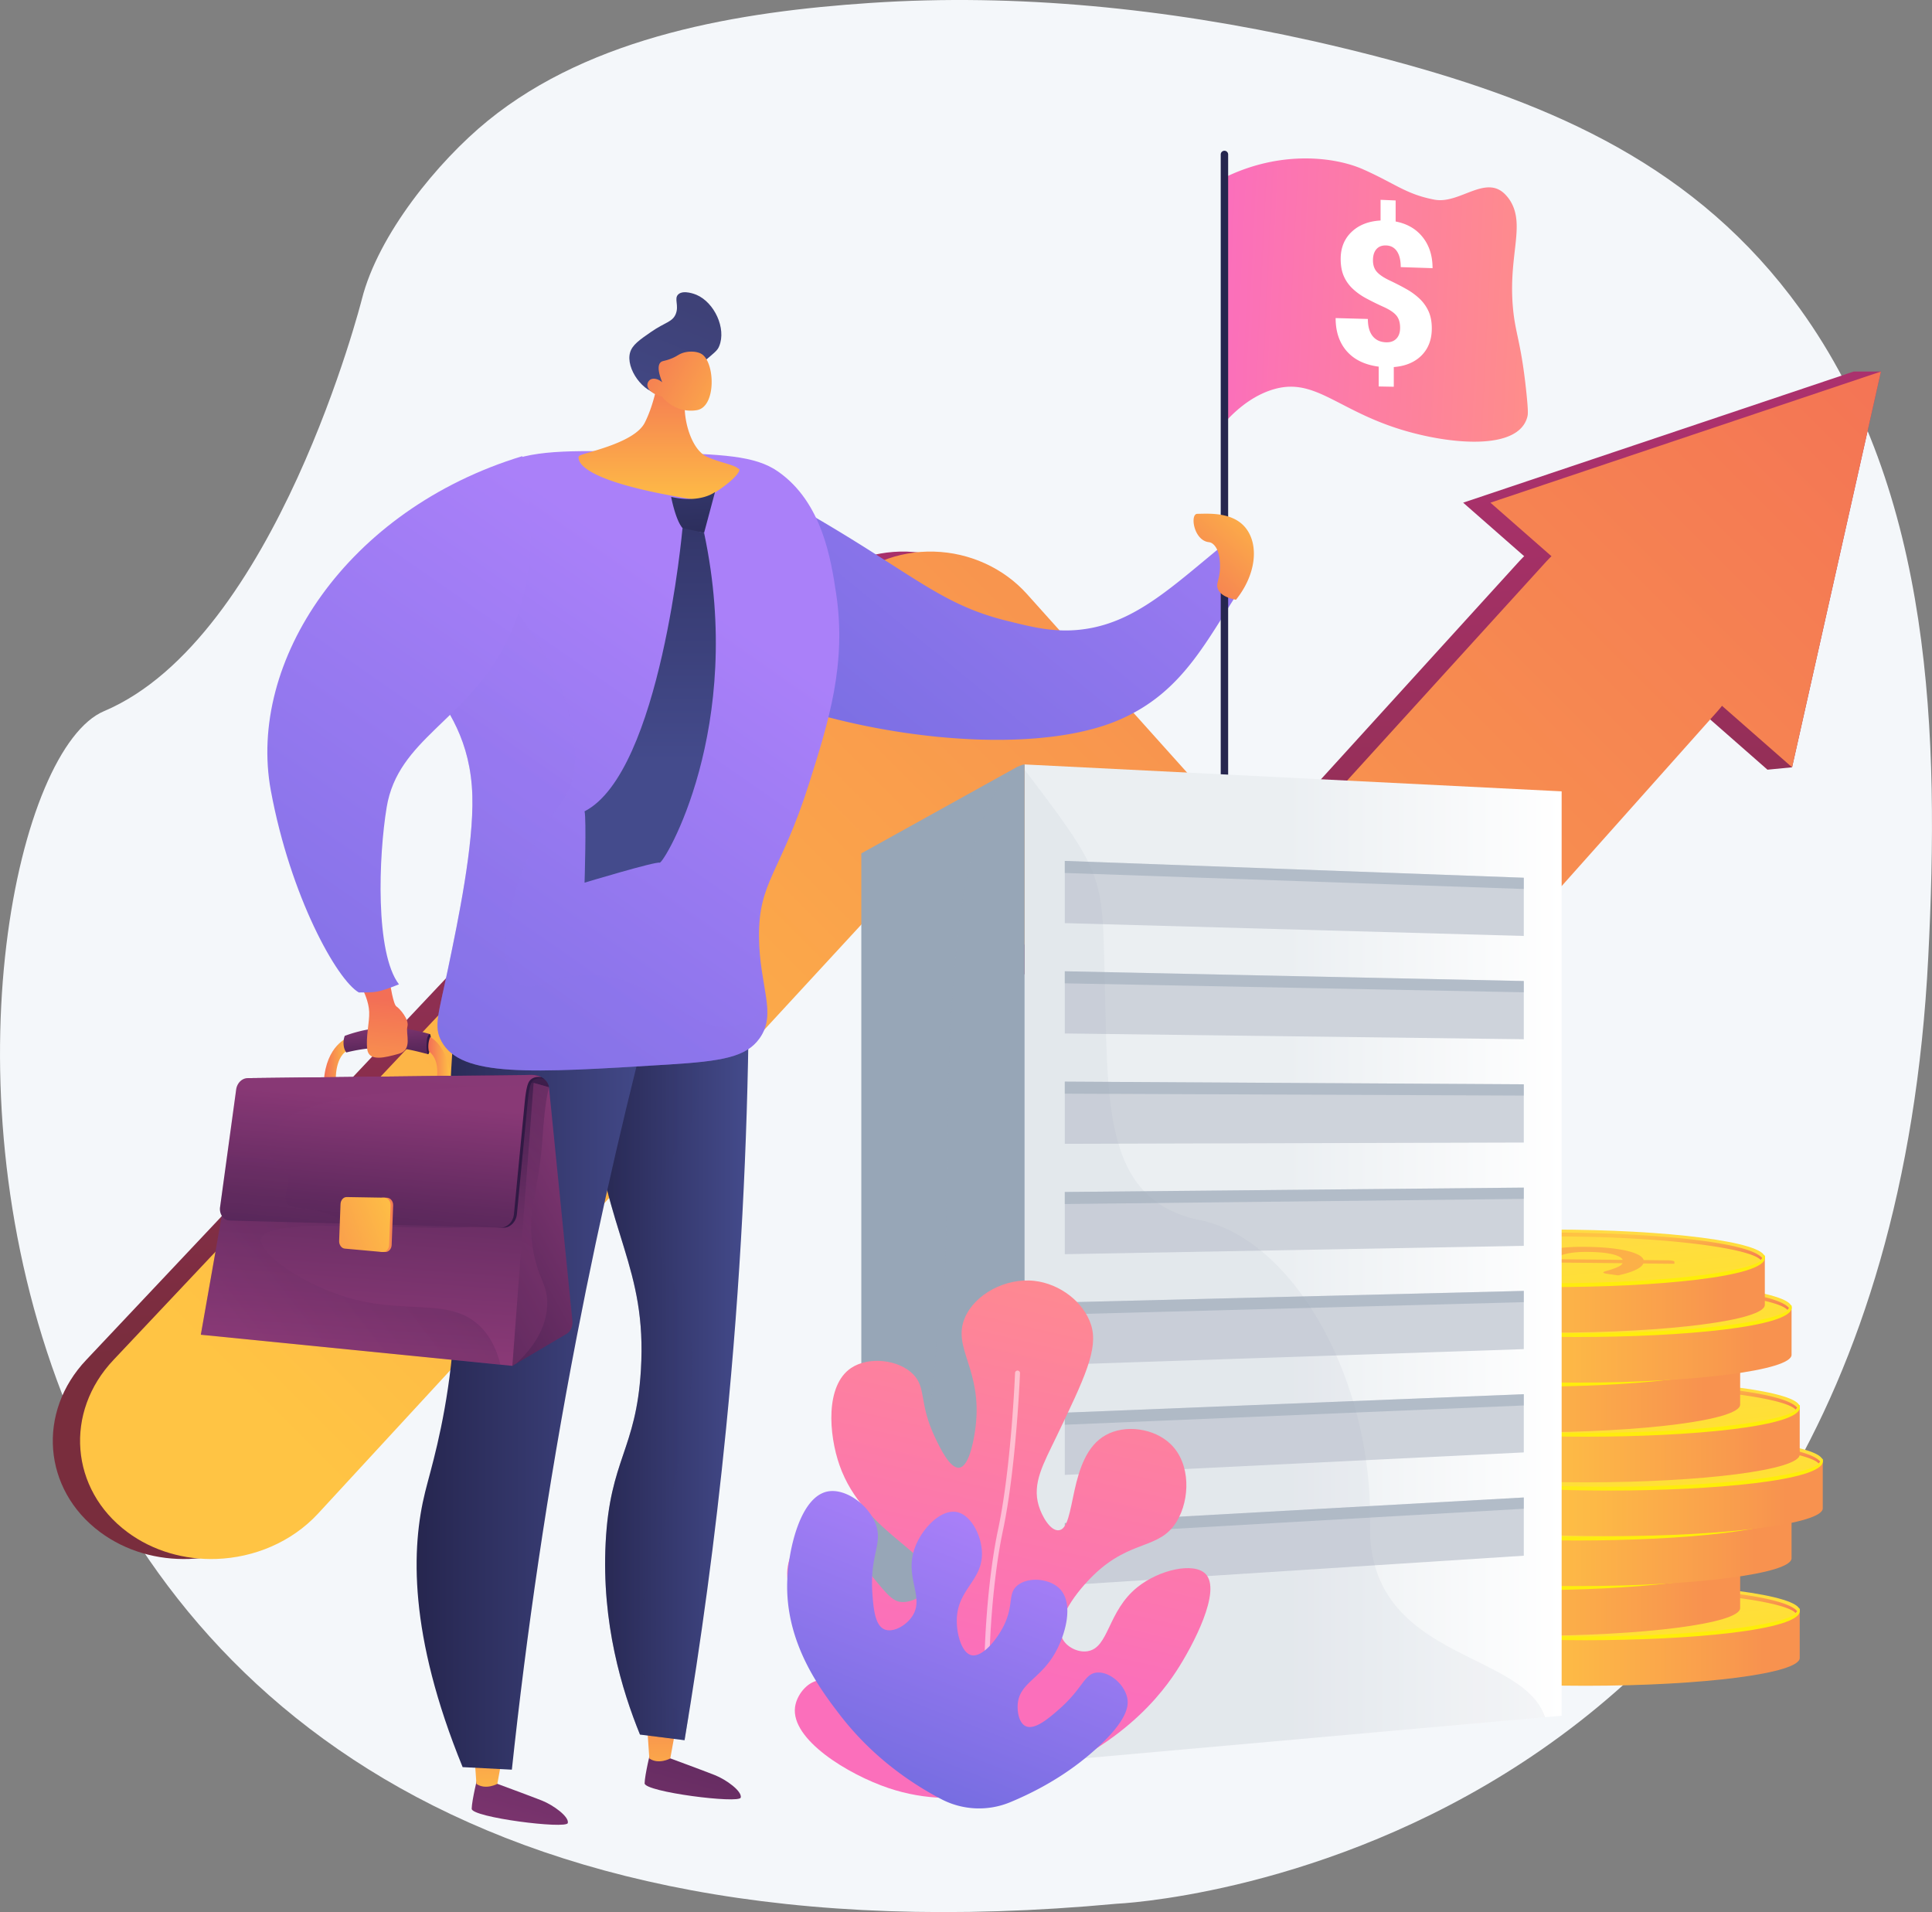 <svg xmlns="http://www.w3.org/2000/svg" xmlns:xlink="http://www.w3.org/1999/xlink" viewBox="0 0 3643.5 3605.82"><rect x="0" y="0" width="3643.5" height="3605.82" fill="#808080" stroke="none"/><defs><style>.cls-1{isolation:isolate;}.cls-2{fill:#f4f7fa;}.cls-3{fill:url(#linear-gradient);}.cls-4{fill:url(#linear-gradient-2);}.cls-5{fill:url(#linear-gradient-3);}.cls-6{fill:#fcb048;}.cls-7{fill:url(#linear-gradient-4);}.cls-8{fill:url(#linear-gradient-5);}.cls-9{fill:url(#linear-gradient-6);}.cls-10{fill:url(#linear-gradient-7);}.cls-11{fill:url(#linear-gradient-8);}.cls-12{fill:url(#linear-gradient-9);}.cls-13{fill:url(#linear-gradient-10);}.cls-14{fill:url(#linear-gradient-11);}.cls-15{fill:url(#linear-gradient-12);}.cls-16{fill:url(#linear-gradient-13);}.cls-17{fill:url(#linear-gradient-14);}.cls-18{fill:url(#linear-gradient-15);}.cls-19{fill:url(#linear-gradient-16);}.cls-20{fill:url(#linear-gradient-17);}.cls-21{fill:url(#linear-gradient-18);}.cls-22{fill:url(#linear-gradient-19);}.cls-23{fill:url(#linear-gradient-20);}.cls-24{fill:url(#linear-gradient-21);}.cls-25{fill:url(#linear-gradient-22);}.cls-26{fill:url(#linear-gradient-23);}.cls-27{fill:url(#linear-gradient-24);}.cls-28{fill:url(#linear-gradient-25);}.cls-29{fill:url(#linear-gradient-26);}.cls-30{fill:url(#linear-gradient-27);}.cls-31{fill:url(#linear-gradient-28);}.cls-32{fill:url(#linear-gradient-29);}.cls-33{fill:url(#linear-gradient-30);}.cls-34{fill:url(#linear-gradient-31);}.cls-35{fill:url(#linear-gradient-32);}.cls-36{fill:url(#linear-gradient-33);}.cls-37{fill:url(#linear-gradient-34);}.cls-38{fill:url(#linear-gradient-35);}.cls-39{fill:url(#linear-gradient-36);}.cls-40{fill:url(#linear-gradient-37);}.cls-41{fill:url(#linear-gradient-38);}.cls-42{fill:url(#linear-gradient-39);}.cls-43{fill:url(#linear-gradient-40);}.cls-44{fill:url(#linear-gradient-41);}.cls-45,.cls-49,.cls-56{opacity:0.3;}.cls-45,.cls-49,.cls-56,.cls-58,.cls-62,.cls-76,.cls-80{mix-blend-mode:multiply;}.cls-45{fill:url(#linear-gradient-42);}.cls-46{fill:url(#linear-gradient-43);}.cls-47{fill:url(#linear-gradient-44);}.cls-48{fill:url(#linear-gradient-45);}.cls-49{fill:url(#linear-gradient-46);}.cls-50{fill:url(#linear-gradient-47);}.cls-51{fill:url(#linear-gradient-48);}.cls-52{fill:url(#linear-gradient-49);}.cls-53{fill:url(#linear-gradient-50);}.cls-54{fill:url(#linear-gradient-51);}.cls-55{fill:url(#linear-gradient-52);}.cls-56{fill:url(#linear-gradient-53);}.cls-57{fill:url(#linear-gradient-54);}.cls-58{opacity:0.2;}.cls-59{fill:url(#linear-gradient-55);}.cls-60{fill:url(#linear-gradient-56);}.cls-61{fill:url(#linear-gradient-57);}.cls-62,.cls-76{opacity:0.1;}.cls-62{fill:url(#linear-gradient-58);}.cls-63{fill:url(#linear-gradient-59);}.cls-64{fill:url(#linear-gradient-60);}.cls-65{fill:url(#linear-gradient-61);}.cls-66{fill:url(#linear-gradient-62);}.cls-67{fill:url(#linear-gradient-63);}.cls-68{fill:url(#linear-gradient-64);}.cls-69{fill:url(#linear-gradient-65);}.cls-70{fill:url(#linear-gradient-66);}.cls-71{fill:url(#linear-gradient-67);}.cls-72{fill:url(#linear-gradient-68);}.cls-73{fill:#26264f;}.cls-74{fill:url(#linear-gradient-69);}.cls-75{fill:#fff;}.cls-76,.cls-79,.cls-80{fill:#97a6b7;}.cls-77{fill:url(#linear-gradient-70);}.cls-78{fill:#ced3db;}.cls-80,.cls-82{opacity:0.5;}.cls-81{fill:url(#linear-gradient-71);}.cls-83{fill:url(#linear-gradient-72);}</style><linearGradient id="linear-gradient" x1="2550.31" y1="3190.92" x2="3480.03" y2="3190.92" gradientUnits="userSpaceOnUse"><stop offset="0" stop-color="#fcb148"/><stop offset="0.05" stop-color="#fdba46"/><stop offset="0.14" stop-color="#ffc244"/><stop offset="0.32" stop-color="#ffc444"/><stop offset="0.48" stop-color="#fdb946"/><stop offset="0.78" stop-color="#f99c4d"/><stop offset="0.87" stop-color="#f8924f"/><stop offset="1" stop-color="#f8924f"/></linearGradient><linearGradient id="linear-gradient-2" x1="3019.44" y1="3086.2" x2="3068.45" y2="3496.51" gradientUnits="userSpaceOnUse"><stop offset="0" stop-color="#ffdb44"/><stop offset="1" stop-color="#feef06"/></linearGradient><linearGradient id="linear-gradient-3" x1="3017.31" y1="3067.9" x2="3032.36" y2="3193.91" xlink:href="#linear-gradient-2"/><linearGradient id="linear-gradient-4" x1="-1362.21" y1="947.14" x2="-1347.21" y2="1072.71" gradientTransform="translate(1669.25 4127.84) rotate(180)" gradientUnits="userSpaceOnUse"><stop offset="0" stop-color="#f36f56"/><stop offset="0.31" stop-color="#f99c4c"/><stop offset="0.55" stop-color="#fdb946"/><stop offset="0.68" stop-color="#ffc444"/><stop offset="0.8" stop-color="#ffc244"/><stop offset="0.87" stop-color="#feba46"/><stop offset="0.92" stop-color="#fcad49"/><stop offset="0.96" stop-color="#f99a4d"/><stop offset="1" stop-color="#f68252"/><stop offset="1" stop-color="#f57e53"/></linearGradient><linearGradient id="linear-gradient-5" x1="2437.98" y1="3096.78" x2="3367.7" y2="3096.78" xlink:href="#linear-gradient"/><linearGradient id="linear-gradient-6" x1="2907.11" y1="2992.06" x2="2956.13" y2="3402.37" xlink:href="#linear-gradient-2"/><linearGradient id="linear-gradient-7" x1="2904.98" y1="2973.76" x2="2920.03" y2="3099.77" xlink:href="#linear-gradient-2"/><linearGradient id="linear-gradient-8" x1="-1249.88" y1="1041.28" x2="-1234.88" y2="1166.85" xlink:href="#linear-gradient-4"/><linearGradient id="linear-gradient-9" x1="2534.91" y1="3002.92" x2="3464.62" y2="3002.92" xlink:href="#linear-gradient"/><linearGradient id="linear-gradient-10" x1="3004.04" y1="2898.19" x2="3053.05" y2="3308.51" xlink:href="#linear-gradient-2"/><linearGradient id="linear-gradient-11" x1="3001.91" y1="2879.89" x2="3016.96" y2="3005.91" xlink:href="#linear-gradient-2"/><linearGradient id="linear-gradient-12" x1="-1346.81" y1="1135.14" x2="-1331.81" y2="1260.71" xlink:href="#linear-gradient-4"/><linearGradient id="linear-gradient-13" x1="2593.72" y1="2908.78" x2="3523.44" y2="2908.78" xlink:href="#linear-gradient"/><linearGradient id="linear-gradient-14" x1="3029.35" y1="2721.12" x2="3078.37" y2="3131.44" xlink:href="#linear-gradient-2"/><linearGradient id="linear-gradient-15" x1="3060.72" y1="2785.75" x2="3075.77" y2="2911.77" xlink:href="#linear-gradient-2"/><linearGradient id="linear-gradient-16" x1="-1405.62" y1="1229.28" x2="-1390.62" y2="1354.85" xlink:href="#linear-gradient-4"/><linearGradient id="linear-gradient-17" x1="2550.31" y1="2807.22" x2="3480.03" y2="2807.22" xlink:href="#linear-gradient"/><linearGradient id="linear-gradient-18" x1="3019.44" y1="2702.49" x2="3068.45" y2="3112.8" xlink:href="#linear-gradient-2"/><linearGradient id="linear-gradient-19" x1="3017.31" y1="2684.19" x2="3032.36" y2="2810.2" xlink:href="#linear-gradient-2"/><linearGradient id="linear-gradient-20" x1="-1362.21" y1="1330.85" x2="-1347.21" y2="1456.41" xlink:href="#linear-gradient-4"/><linearGradient id="linear-gradient-21" x1="2437.98" y1="2713.08" x2="3367.7" y2="2713.08" xlink:href="#linear-gradient"/><linearGradient id="linear-gradient-22" x1="2873.61" y1="2525.42" x2="2922.63" y2="2935.73" xlink:href="#linear-gradient-2"/><linearGradient id="linear-gradient-23" x1="2904.98" y1="2590.05" x2="2920.03" y2="2716.06" xlink:href="#linear-gradient-2"/><linearGradient id="linear-gradient-24" x1="-1249.88" y1="1424.99" x2="-1234.88" y2="1550.55" xlink:href="#linear-gradient-4"/><linearGradient id="linear-gradient-25" x1="2534.91" y1="2619.21" x2="3464.62" y2="2619.21" xlink:href="#linear-gradient"/><linearGradient id="linear-gradient-26" x1="2970.54" y1="2431.56" x2="3019.55" y2="2841.87" xlink:href="#linear-gradient-2"/><linearGradient id="linear-gradient-27" x1="3001.91" y1="2496.19" x2="3016.96" y2="2622.2" xlink:href="#linear-gradient-2"/><linearGradient id="linear-gradient-28" x1="-1346.81" y1="1518.85" x2="-1331.81" y2="1644.42" xlink:href="#linear-gradient-4"/><linearGradient id="linear-gradient-29" x1="2484.49" y1="2525.07" x2="3414.21" y2="2525.07" xlink:href="#linear-gradient"/><linearGradient id="linear-gradient-30" x1="2920.12" y1="2337.42" x2="2969.14" y2="2747.73" xlink:href="#linear-gradient-2"/><linearGradient id="linear-gradient-31" x1="2951.49" y1="2402.05" x2="2966.54" y2="2528.06" xlink:href="#linear-gradient-2"/><linearGradient id="linear-gradient-32" x1="-1296.39" y1="1612.99" x2="-1281.39" y2="1738.56" xlink:href="#linear-gradient-4"/><linearGradient id="linear-gradient-33" x1="1597.02" y1="1062.46" x2="1749.9" y2="2482.03" gradientUnits="userSpaceOnUse"><stop offset="0" stop-color="#ab316d"/><stop offset="1" stop-color="#792d3d"/></linearGradient><linearGradient id="linear-gradient-34" x1="3151.56" y1="808.51" x2="3304.43" y2="2228.09" xlink:href="#linear-gradient-33"/><linearGradient id="linear-gradient-35" x1="788.34" y1="3007.31" x2="3451.91" y2="343.74" gradientUnits="userSpaceOnUse"><stop offset="0" stop-color="#ffc444"/><stop offset="1" stop-color="#f36f56"/></linearGradient><linearGradient id="linear-gradient-36" x1="1061.54" y1="3231.07" x2="3725.1" y2="567.51" xlink:href="#linear-gradient-35"/><linearGradient id="linear-gradient-37" x1="-405.37" y1="2910.03" x2="-173.33" y2="3747.42" gradientTransform="matrix(-1, 0, 0, 1, 1083.87, 0)" gradientUnits="userSpaceOnUse"><stop offset="0" stop-color="#311944"/><stop offset="1" stop-color="#893976"/></linearGradient><linearGradient id="linear-gradient-38" x1="-198.85" y1="3502.07" x2="-195.49" y2="3219.58" gradientTransform="matrix(-1, 0, 0, 1, 1083.87, 0)" xlink:href="#linear-gradient-35"/><linearGradient id="linear-gradient-39" x1="-114.86" y1="2829.53" x2="117.19" y2="3666.91" xlink:href="#linear-gradient-37"/><linearGradient id="linear-gradient-40" x1="127.8" y1="3505.96" x2="131.17" y2="3223.47" gradientTransform="matrix(-1, 0, 0, 1, 1083.87, 0)" xlink:href="#linear-gradient-35"/><linearGradient id="linear-gradient-41" x1="-361.69" y1="2593.54" x2="-60.91" y2="2593.54" gradientTransform="matrix(-1, 0, 0, 1, 1083.87, 0)" gradientUnits="userSpaceOnUse"><stop offset="0" stop-color="#444b8c"/><stop offset="1" stop-color="#26264f"/></linearGradient><linearGradient id="linear-gradient-42" x1="-361.68" y1="2593.54" x2="-60.91" y2="2593.54" xlink:href="#linear-gradient-41"/><linearGradient id="linear-gradient-43" x1="-191.88" y1="2636.51" x2="264.69" y2="2636.51" xlink:href="#linear-gradient-41"/><linearGradient id="linear-gradient-44" x1="6567.23" y1="-4716.83" x2="5358.05" y2="-3480.58" gradientTransform="matrix(0.11, 0.99, 0.99, -0.11, 5131.41, -5096.74)" gradientUnits="userSpaceOnUse"><stop offset="0" stop-color="#6165d7"/><stop offset="1" stop-color="#aa80f9"/></linearGradient><linearGradient id="linear-gradient-45" x1="725.86" y1="2690.62" x2="-293.13" y2="1227.7" gradientTransform="matrix(-1, 0, 0, 1, 1083.87, 0)" xlink:href="#linear-gradient-44"/><linearGradient id="linear-gradient-46" x1="725.76" y1="2690.69" x2="-293.24" y2="1227.77" gradientTransform="matrix(-1, 0, 0, 1, 1083.87, 0)" xlink:href="#linear-gradient-44"/><linearGradient id="linear-gradient-47" x1="390.46" y1="2080.83" x2="439.67" y2="2080.83" gradientTransform="matrix(-1, 0, 0, 1, 1083.87, 0)" xlink:href="#linear-gradient-35"/><linearGradient id="linear-gradient-48" x1="311.85" y1="2180.76" x2="323.66" y2="2004.91" gradientTransform="matrix(-1, 0, 0, 1, 1083.87, 0)" gradientUnits="userSpaceOnUse"><stop offset="0.1" stop-color="#311944"/><stop offset="0.27" stop-color="#371b47"/><stop offset="0.48" stop-color="#462150"/><stop offset="0.72" stop-color="#612a5f"/><stop offset="0.97" stop-color="#853774"/><stop offset="1" stop-color="#893976"/></linearGradient><linearGradient id="linear-gradient-49" x1="245.63" y1="2054.07" x2="380.72" y2="2126.5" xlink:href="#linear-gradient-48"/><linearGradient id="linear-gradient-50" x1="199.16" y1="2084.43" x2="242.58" y2="2084.43" gradientTransform="matrix(-1, 0, 0, 1, 1083.87, 0)" xlink:href="#linear-gradient-35"/><linearGradient id="linear-gradient-51" x1="53.61" y1="2280.19" x2="-23.6" y2="1574.34" gradientTransform="matrix(-1, 0, 0, 1, 1083.87, 0)" gradientUnits="userSpaceOnUse"><stop offset="0.1" stop-color="#311944"/><stop offset="0.69" stop-color="#6d2f66"/><stop offset="1" stop-color="#893976"/></linearGradient><linearGradient id="linear-gradient-52" x1="389.58" y1="2573.07" x2="-121.77" y2="2288.34" xlink:href="#linear-gradient-37"/><linearGradient id="linear-gradient-53" x1="-71.86" y1="2176.91" x2="82.34" y2="2435.49" xlink:href="#linear-gradient-37"/><linearGradient id="linear-gradient-54" x1="321.05" y1="1868.45" x2="377.29" y2="2623.25" gradientTransform="matrix(-1, 0, 0, 1, 1050.37, -82.93)" xlink:href="#linear-gradient-51"/><linearGradient id="linear-gradient-55" x1="221.15" y1="2295.74" x2="635.26" y2="2614.81" xlink:href="#linear-gradient-37"/><linearGradient id="linear-gradient-56" x1="114.47" y1="2252.44" x2="288.85" y2="2245.67" xlink:href="#linear-gradient-51"/><linearGradient id="linear-gradient-57" x1="385.9" y1="2837.38" x2="325.35" y2="2156.9" xlink:href="#linear-gradient-48"/><linearGradient id="linear-gradient-58" x1="415.42" y1="2995.23" x2="312.72" y2="2056.45" xlink:href="#linear-gradient-37"/><linearGradient id="linear-gradient-59" x1="560.23" y1="2500.52" x2="250.55" y2="2338.65" gradientTransform="matrix(-1, 0, 0, 1, 1083.87, 0)" xlink:href="#linear-gradient-35"/><linearGradient id="linear-gradient-60" x1="282.61" y1="2363.55" x2="598.65" y2="2476.64" gradientTransform="matrix(-1, 0, 0, 1, 1083.87, 0)" xlink:href="#linear-gradient-35"/><linearGradient id="linear-gradient-61" x1="347.02" y1="2265.17" x2="320.62" y2="1968.5" gradientTransform="matrix(-1, 0, 0, 1, 1083.87, 0)" xlink:href="#linear-gradient-35"/><linearGradient id="linear-gradient-62" x1="1113.83" y1="2638.81" x2="-6" y2="1031.13" gradientTransform="matrix(-1, 0, 0, 1, 1083.87, 0)" xlink:href="#linear-gradient-44"/><linearGradient id="linear-gradient-63" x1="-192.31" y1="1056.59" x2="-192.31" y2="762.21" gradientTransform="matrix(-1, 0, 0, 1, 1083.87, 0)" xlink:href="#linear-gradient-35"/><linearGradient id="linear-gradient-64" x1="-132.85" y1="967.66" x2="-254.7" y2="658.2" gradientTransform="matrix(-1, 0, 0, 1, 1083.87, 0)" gradientUnits="userSpaceOnUse"><stop offset="0" stop-color="#444b8c"/><stop offset="1" stop-color="#3e4177"/></linearGradient><linearGradient id="linear-gradient-65" x1="-2767.22" y1="2591.75" x2="-2631.02" y2="2326.91" gradientTransform="matrix(-0.83, 0.56, 0.56, 0.83, -2274.09, 289.04)" xlink:href="#linear-gradient-35"/><linearGradient id="linear-gradient-66" x1="4124.68" y1="804.84" x2="4149.24" y2="1164.78" gradientTransform="translate(-2798.49)" xlink:href="#linear-gradient-41"/><linearGradient id="linear-gradient-67" x1="4058.18" y1="1521.94" x2="4058.18" y2="713.42" gradientTransform="translate(-2798.49)" xlink:href="#linear-gradient-41"/><linearGradient id="linear-gradient-68" x1="2986.77" y1="665.13" x2="2343.31" y2="633.49" gradientUnits="userSpaceOnUse"><stop offset="0" stop-color="#ff9085"/><stop offset="1" stop-color="#fb6fbb"/></linearGradient><linearGradient id="linear-gradient-69" x1="3256.82" y1="1008.82" x2="3062.42" y2="1224.16" gradientTransform="translate(-818.04)" xlink:href="#linear-gradient-35"/><linearGradient id="linear-gradient-70" x1="1932.2" y1="2383.79" x2="2945.06" y2="2383.79" gradientUnits="userSpaceOnUse"><stop offset="0.49" stop-color="#ebeff2"/><stop offset="1" stop-color="#fff"/></linearGradient><linearGradient id="linear-gradient-71" x1="1673.64" y1="2660.88" x2="1237.89" y2="3492.37" gradientTransform="translate(-194.32 150.86) rotate(-14.54)" xlink:href="#linear-gradient-68"/><linearGradient id="linear-gradient-72" x1="-246.88" y1="2974.56" x2="-733.09" y2="3557.43" gradientTransform="translate(1222.7 47.69) rotate(-18.27)" gradientUnits="userSpaceOnUse"><stop offset="0" stop-color="#aa80f9"/><stop offset="1" stop-color="#6165d7"/></linearGradient></defs><g class="cls-1"><g id="Illustration"><path class="cls-2" d="M2507.42,159.83C2234.92,99,1951.61,69.9,1674.6,88.48c-245.52,16.46-523.82,61.39-721.4,222.33C859.05,387.51,746.76,525.33,716,646.91c0,0-162.11,640-486.33,777.1S-319.74,3901.6,2138.94,3673c0,0,1444.09-59.89,1531-1785,21-416.74,9.27-874.88-242.36-1223.34-192.83-267-463-385.76-773.45-468.83Q2581.43,176.38,2507.42,159.83Z" transform="translate(-33.5 -82.93)"/><path class="cls-3" d="M2619.4,3119.89v89.63c0,29,180.91,52.43,404.07,52.43s404.07-23.47,404.07-52.43v-89.63Z" transform="translate(-33.5 -82.93)"/><path class="cls-4" d="M3427.54,3119.89c0,29-180.91,52.44-404.07,52.44s-404.07-23.48-404.07-52.44,180.91-52.43,404.07-52.43S3427.54,3090.93,3427.54,3119.89Z" transform="translate(-33.5 -82.93)"/><path class="cls-5" d="M3023.46,3176c-197.63,0-404.3-18.88-404.3-55.29,0-2,.72-5.52,2.72-5.52s1.14,2.75,1.14,4.75c0,23.09,164.45,48.82,400.44,48.82s400.46-25.73,400.46-48.82c0-2,.34-3.87,2.34-3.87s1.51,2.67,1.51,4.67C3427.77,3157.1,3221.1,3176,3023.46,3176Z" transform="translate(-33.5 -82.93)"/><path class="cls-6" d="M2985.28,3122.82c4-2.75,8.19-5.45,12.7-8.13a79.55,79.55,0,0,1,17.36-7.23,165.45,165.45,0,0,1,26.64-5.27,337.71,337.71,0,0,1,39.9-2.16q23.41-.11,44,1.49a301.14,301.14,0,0,1,36.17,4.79q15.57,3.2,25.39,7.88T3199,3125l45.49.46a44.79,44.79,0,0,1,8.73.8c2.54.52,3.77,1.18,3.77,2l0,3.75-58.49-.57q-3.08,6.88-15.68,12.59t-32.08,9.9l-21.3-3a24.86,24.86,0,0,1-4.7-1.12c-1.23-.44-1.83-.93-1.83-1.46,0-.72,1.64-1.54,4.94-2.46s7-2.08,11.16-3.44a112,112,0,0,0,12.2-4.83c4-1.85,6.63-4.07,8-6.65l-138.06-1.37a129.41,129.41,0,0,1-12.19,7.87,79.12,79.12,0,0,1-17.91,7,187.75,187.75,0,0,1-27.78,5,395.41,395.41,0,0,1-41.89,2.05c-12.65.06-25-.42-37-1.44a253.73,253.73,0,0,1-32.15-4.58q-14-3.06-23.06-7.55c-6-3-9.34-6.45-10-10.34l-37.45-.39a49,49,0,0,1-8.85-.78c-2.59-.5-3.9-1.16-3.9-2l0-3.75,51.21.49c2.26-4,6.9-7.39,14-10.31a160.1,160.1,0,0,1,26-7.82l17.15,2.35c5.21.73,7.79,1.59,7.8,2.57,0,.54-1,1.19-3.21,2s-4.73,1.73-7.69,2.82a69.38,69.38,0,0,0-8.53,3.85,18.14,18.14,0,0,0-6.24,5Zm-126.34,5.1c1,2.46,3.32,4.57,6.8,6.35a53.65,53.65,0,0,0,13,4.39,133.17,133.17,0,0,0,17.54,2.53q9.78.79,20.44.75a213.71,213.71,0,0,0,21.71-1.07,126.2,126.2,0,0,0,16.23-2.75,76.09,76.09,0,0,0,12.22-4,67.73,67.73,0,0,0,9.32-5Zm300.55-3.35c-1-2.49-3.54-4.67-7.44-6.54a67.11,67.11,0,0,0-15-4.73,166.91,166.91,0,0,0-21.22-2.84q-12.07-.95-26.67-.87a206.3,206.3,0,0,0-22.34,1.16,114.22,114.22,0,0,0-16.23,2.95A58.84,58.84,0,0,0,3039,3118a82.39,82.39,0,0,0-8.95,5.27Z" transform="translate(-33.5 -82.93)"/><path class="cls-7" d="M3023.52,3073.13c-180.17,0-367.76,15.85-397.77,46.55a34.43,34.43,0,0,1,3.28,3.45c25.3-21.31,180.2-42.76,394.49-42.76,219.8,0,377.18,22.57,396.25,44.4a34.84,34.84,0,0,1,3-3.42C3398,3089.57,3206.89,3073.13,3023.52,3073.13Z" transform="translate(-33.5 -82.93)"/><path class="cls-8" d="M2507.07,3025.75v89.63c0,29,180.91,52.44,404.07,52.44s404.07-23.48,404.07-52.44v-89.63Z" transform="translate(-33.5 -82.93)"/><path class="cls-9" d="M3315.21,3025.75c0,29-180.91,52.44-404.07,52.44s-404.07-23.48-404.07-52.44,180.91-52.43,404.07-52.43S3315.21,2996.79,3315.21,3025.75Z" transform="translate(-33.5 -82.93)"/><path class="cls-10" d="M2911.14,3081.81c-197.64,0-404.31-18.88-404.31-55.29,0-2,.72-5.51,2.72-5.51s1.14,2.74,1.14,4.74c0,23.1,164.46,48.82,400.45,48.82s400.45-25.72,400.45-48.82c0-2,.34-3.87,2.34-3.87s1.52,2.67,1.52,4.67C3315.45,3063,3108.77,3081.81,2911.14,3081.81Z" transform="translate(-33.5 -82.93)"/><path class="cls-6" d="M2873,3028.68c4-2.75,8.19-5.45,12.7-8.13a79.76,79.76,0,0,1,17.36-7.23,165.45,165.45,0,0,1,26.64-5.27,337.71,337.71,0,0,1,39.9-2.16q23.41-.1,44,1.49a301.23,301.23,0,0,1,36.16,4.79q15.57,3.2,25.39,7.88t11.61,10.76l45.49.46a44.72,44.72,0,0,1,8.73.8c2.54.52,3.77,1.18,3.77,2l0,3.75-58.49-.57q-3.08,6.89-15.68,12.6t-32.07,9.89l-21.31-3a24.11,24.11,0,0,1-4.7-1.12c-1.23-.44-1.82-.93-1.83-1.46q0-1.08,4.94-2.46t11.16-3.44a112,112,0,0,0,12.2-4.83c4-1.85,6.63-4.07,8-6.65l-138-1.37a130.93,130.93,0,0,1-12.2,7.87,79.12,79.12,0,0,1-17.91,7,187.51,187.51,0,0,1-27.78,5,395.35,395.35,0,0,1-41.88,2.05c-12.66.06-25-.42-37-1.44a254,254,0,0,1-32.15-4.58q-14-3.06-23.06-7.55c-6-3-9.34-6.45-10-10.34l-37.46-.39a49,49,0,0,1-8.85-.77c-2.58-.5-3.9-1.17-3.9-2l0-3.75,51.21.49c2.26-3.94,6.9-7.39,14-10.31a160.1,160.1,0,0,1,26-7.82l17.15,2.35c5.21.74,7.79,1.59,7.8,2.57,0,.54-1.05,1.19-3.21,2s-4.73,1.73-7.69,2.82a69.38,69.38,0,0,0-8.53,3.85,18.11,18.11,0,0,0-6.23,5Zm-126.34,5.1c1,2.46,3.32,4.57,6.8,6.35a54,54,0,0,0,13,4.4,134.79,134.79,0,0,0,17.53,2.52q9.78.81,20.44.75a213.71,213.71,0,0,0,21.71-1.07,125,125,0,0,0,16.24-2.75,76.29,76.29,0,0,0,12.21-4,68.45,68.45,0,0,0,9.33-5Zm300.55-3.35c-1-2.49-3.54-4.67-7.44-6.54a67.47,67.47,0,0,0-15-4.73,166.66,166.66,0,0,0-21.22-2.84q-12.06-.95-26.67-.87a206.3,206.3,0,0,0-22.34,1.16,114.48,114.48,0,0,0-16.23,2.95,58.84,58.84,0,0,0-11.66,4.31,82.39,82.39,0,0,0-8.95,5.27Z" transform="translate(-33.5 -82.93)"/><path class="cls-11" d="M2911.19,2979c-180.16,0-367.76,15.86-397.77,46.55a34.43,34.43,0,0,1,3.28,3.45c25.3-21.31,180.2-42.76,394.49-42.76,219.8,0,377.18,22.57,396.25,44.4a37.49,37.49,0,0,1,3-3.42C3285.67,2995.43,3094.56,2979,2911.19,2979Z" transform="translate(-33.5 -82.93)"/><path class="cls-12" d="M2604,2931.89v89.62c0,29,180.91,52.44,404.07,52.44s404.07-23.47,404.07-52.44v-89.62Z" transform="translate(-33.5 -82.93)"/><path class="cls-13" d="M3412.13,2931.89c0,29-180.91,52.44-404.07,52.44S2604,2960.85,2604,2931.89s180.91-52.44,404.07-52.44S3412.13,2902.93,3412.13,2931.89Z" transform="translate(-33.5 -82.93)"/><path class="cls-14" d="M3008.06,2987.94c-197.64,0-404.3-18.87-404.3-55.28,0-2,.71-5.52,2.71-5.52s1.14,2.75,1.14,4.75c0,23.09,164.46,48.82,400.45,48.82s400.45-25.73,400.45-48.82c0-2,.34-3.87,2.34-3.87s1.52,2.67,1.52,4.67C3412.37,2969.09,3205.7,2987.94,3008.06,2987.94Z" transform="translate(-33.5 -82.93)"/><path class="cls-6" d="M2969.88,2934.81c4-2.74,8.18-5.45,12.7-8.12a80,80,0,0,1,17.36-7.24,166.52,166.52,0,0,1,26.63-5.26,337.84,337.84,0,0,1,39.9-2.16q23.43-.11,44,1.49a299.68,299.68,0,0,1,36.17,4.79q15.57,3.18,25.39,7.87t11.6,10.76l45.5.46a44.63,44.63,0,0,1,8.72.81c2.54.52,3.77,1.17,3.78,2l0,3.74-58.49-.56q-3.09,6.88-15.69,12.59t-32.07,9.9l-21.3-3a24.86,24.86,0,0,1-4.71-1.11c-1.23-.45-1.82-.93-1.82-1.46q0-1.09,4.94-2.47t11.15-3.43a112.18,112.18,0,0,0,12.21-4.83c4-1.85,6.63-4.07,8-6.65l-138.06-1.37a132.05,132.05,0,0,1-12.19,7.87,79.82,79.82,0,0,1-17.91,7,186.45,186.45,0,0,1-27.78,5,390.4,390.4,0,0,1-41.89,2c-12.65.06-25-.42-37-1.43a253.82,253.82,0,0,1-32.14-4.58q-14-3.06-23.06-7.56c-6-3-9.34-6.44-10-10.34l-37.46-.38a49,49,0,0,1-8.85-.78c-2.58-.5-3.9-1.16-3.9-2l0-3.75,51.21.49c2.27-4,6.91-7.39,14-10.32a160.48,160.48,0,0,1,26-7.81l17.15,2.35c5.21.73,7.8,1.59,7.8,2.57,0,.53-1.05,1.19-3.2,2s-4.73,1.72-7.69,2.81a71.06,71.06,0,0,0-8.53,3.85,18.17,18.17,0,0,0-6.24,5Zm-126.35,5.11c1,2.45,3.33,4.57,6.81,6.35a54.37,54.37,0,0,0,13,4.39,133.25,133.25,0,0,0,17.53,2.53q9.78.79,20.45.75a213.5,213.5,0,0,0,21.7-1.07,126.08,126.08,0,0,0,16.24-2.75,76,76,0,0,0,12.21-4,69,69,0,0,0,9.33-5Zm300.55-3.35c-1-2.49-3.53-4.67-7.44-6.55a66.81,66.81,0,0,0-15-4.72,164.73,164.73,0,0,0-21.22-2.85q-12.06-.93-26.66-.86a203.49,203.49,0,0,0-22.34,1.16,114.64,114.64,0,0,0-16.24,2.95,59.32,59.32,0,0,0-11.66,4.31,83.36,83.36,0,0,0-8.95,5.27Z" transform="translate(-33.5 -82.93)"/><path class="cls-15" d="M3008.12,2885.13c-180.17,0-367.76,15.85-397.77,46.54a37,37,0,0,1,3.28,3.46c25.29-21.31,180.19-42.77,394.49-42.77,219.79,0,377.18,22.58,396.24,44.41a36.37,36.37,0,0,1,3-3.42C3382.6,2901.57,3191.48,2885.13,3008.12,2885.13Z" transform="translate(-33.5 -82.93)"/><path class="cls-16" d="M2662.81,2837.75v89.62c0,29,180.91,52.44,404.07,52.44S3471,2956.34,3471,2927.37v-89.62Z" transform="translate(-33.5 -82.93)"/><ellipse class="cls-17" cx="3033.38" cy="2754.82" rx="404.07" ry="52.44"/><path class="cls-18" d="M3066.88,2893.8c-197.64,0-404.31-18.87-404.31-55.28,0-2,.72-5.52,2.72-5.52s1.14,2.75,1.14,4.75c0,23.09,164.46,48.82,400.45,48.82s400.45-25.73,400.45-48.82c0-2,.34-3.87,2.34-3.87s1.52,2.67,1.52,4.67C3471.19,2875,3264.51,2893.8,3066.88,2893.8Z" transform="translate(-33.5 -82.93)"/><path class="cls-6" d="M3028.7,2840.67q5.94-4.11,12.69-8.12a80.45,80.45,0,0,1,17.36-7.24,166.67,166.67,0,0,1,26.64-5.26,337.84,337.84,0,0,1,39.9-2.16q23.41-.1,44,1.49a299.22,299.22,0,0,1,36.16,4.79q15.57,3.18,25.39,7.88t11.61,10.75l45.5.46a44.63,44.63,0,0,1,8.72.81c2.54.52,3.77,1.17,3.77,2l0,3.74-58.49-.56q-3.07,6.89-15.68,12.59t-32.07,9.9l-21.31-3a24.93,24.93,0,0,1-4.7-1.11c-1.23-.45-1.82-.93-1.83-1.46q0-1.08,4.94-2.47t11.16-3.43a112.18,112.18,0,0,0,12.21-4.83c4-1.85,6.62-4.07,8-6.65l-138.05-1.37a130.93,130.93,0,0,1-12.2,7.87,79.15,79.15,0,0,1-17.91,6.95,184.69,184.69,0,0,1-27.78,5,390,390,0,0,1-41.88,2c-12.66.06-25-.42-37-1.43a254,254,0,0,1-32.15-4.58q-14-3.06-23.06-7.55c-6-3-9.34-6.45-10-10.35l-37.46-.38a49,49,0,0,1-8.85-.78c-2.58-.5-3.9-1.16-3.9-2l0-3.75,51.21.49c2.27-3.95,6.9-7.39,14-10.32a160.48,160.48,0,0,1,26-7.81l17.15,2.35c5.21.73,7.8,1.59,7.8,2.57,0,.53-1,1.19-3.21,2s-4.73,1.72-7.68,2.81a71.92,71.92,0,0,0-8.54,3.85,18.13,18.13,0,0,0-6.23,5Zm-126.35,5.11c1,2.45,3.32,4.57,6.8,6.35a54.62,54.62,0,0,0,13,4.39,133,133,0,0,0,17.53,2.53q9.78.79,20.44.75a213.71,213.71,0,0,0,21.71-1.07,126.38,126.38,0,0,0,16.24-2.75,76,76,0,0,0,12.21-4,68.47,68.47,0,0,0,9.33-5Zm300.55-3.35c-1-2.49-3.54-4.67-7.44-6.55a66.81,66.81,0,0,0-15-4.72,164.73,164.73,0,0,0-21.22-2.85q-12.06-.93-26.67-.86a203.77,203.77,0,0,0-22.34,1.16,114.48,114.48,0,0,0-16.23,2.95,58.84,58.84,0,0,0-11.66,4.31,82.39,82.39,0,0,0-9,5.27Z" transform="translate(-33.5 -82.93)"/><path class="cls-19" d="M3066.93,2791c-180.16,0-367.76,15.85-397.76,46.54a38.25,38.25,0,0,1,3.28,3.46c25.29-21.31,180.19-42.77,394.48-42.77,219.8,0,377.18,22.58,396.25,44.41a37.67,37.67,0,0,1,3-3.42C3441.42,2807.43,3250.3,2791,3066.93,2791Z" transform="translate(-33.5 -82.93)"/><path class="cls-20" d="M2619.4,2736.19v89.62c0,29,180.91,52.44,404.07,52.44s404.07-23.48,404.07-52.44v-89.62Z" transform="translate(-33.5 -82.93)"/><path class="cls-21" d="M3427.54,2736.19c0,28.95-180.91,52.43-404.07,52.43s-404.07-23.48-404.07-52.43,180.91-52.44,404.07-52.44S3427.54,2707.22,3427.54,2736.19Z" transform="translate(-33.5 -82.93)"/><path class="cls-22" d="M3023.46,2792.24c-197.63,0-404.3-18.88-404.3-55.29,0-2,.72-5.51,2.72-5.51s1.14,2.75,1.14,4.75c0,23.09,164.45,48.81,400.44,48.81s400.46-25.72,400.46-48.81c0-2,.34-3.88,2.34-3.88s1.51,2.67,1.51,4.67C3427.77,2773.39,3221.1,2792.24,3023.46,2792.24Z" transform="translate(-33.5 -82.93)"/><path class="cls-6" d="M2985.28,2739.11c4-2.75,8.19-5.45,12.7-8.13a80,80,0,0,1,17.36-7.23,165.45,165.45,0,0,1,26.64-5.27,335.83,335.83,0,0,1,39.9-2.15q23.41-.12,44,1.49a299.28,299.28,0,0,1,36.17,4.78q15.57,3.2,25.39,7.88t11.61,10.76l45.49.46a44.79,44.79,0,0,1,8.73.8c2.54.52,3.77,1.18,3.77,2l0,3.75-58.49-.56q-3.08,6.87-15.68,12.59t-32.08,9.89l-21.3-3a24.93,24.93,0,0,1-4.7-1.11c-1.23-.45-1.83-.94-1.83-1.47,0-.72,1.64-1.54,4.94-2.46s7-2.07,11.16-3.44a112,112,0,0,0,12.2-4.83c4-1.85,6.63-4.07,8-6.65l-138.06-1.36a129.4,129.4,0,0,1-12.19,7.86,79.12,79.12,0,0,1-17.91,7,187.75,187.75,0,0,1-27.78,5,395.41,395.41,0,0,1-41.89,2.05c-12.65.06-25-.42-37-1.44a253.73,253.73,0,0,1-32.15-4.58q-14-3.06-23.06-7.55c-6-3-9.34-6.44-10-10.34l-37.45-.38a49.88,49.88,0,0,1-8.85-.78c-2.59-.5-3.9-1.17-3.9-2l0-3.74,51.21.48c2.26-3.94,6.9-7.39,14-10.31a160.1,160.1,0,0,1,26-7.82l17.15,2.35c5.21.74,7.79,1.59,7.8,2.58,0,.53-1,1.18-3.21,2s-4.73,1.73-7.69,2.82a69.38,69.38,0,0,0-8.53,3.85,18.25,18.25,0,0,0-6.24,5Zm-126.34,5.1c1,2.46,3.32,4.57,6.8,6.35a54.07,54.07,0,0,0,13,4.4,135,135,0,0,0,17.54,2.52q9.78.81,20.44.76a213.44,213.44,0,0,0,21.71-1.08,124.49,124.49,0,0,0,16.23-2.75,76.09,76.09,0,0,0,12.22-4,67.73,67.73,0,0,0,9.32-5Zm300.55-3.35c-1-2.49-3.54-4.67-7.44-6.54a67.64,67.64,0,0,0-15-4.73,166.91,166.91,0,0,0-21.22-2.84q-12.07-.93-26.67-.87a206.3,206.3,0,0,0-22.34,1.16,115.65,115.65,0,0,0-16.23,2.95,58.84,58.84,0,0,0-11.66,4.31,82.39,82.39,0,0,0-8.95,5.27Z" transform="translate(-33.5 -82.93)"/><path class="cls-23" d="M3023.52,2689.42c-180.17,0-367.76,15.86-397.77,46.55a35.54,35.54,0,0,1,3.28,3.45c25.3-21.31,180.2-42.76,394.49-42.76,219.8,0,377.18,22.57,396.25,44.4a36,36,0,0,1,3-3.42C3398,2705.86,3206.89,2689.42,3023.52,2689.42Z" transform="translate(-33.5 -82.93)"/><path class="cls-24" d="M2507.07,2642.05v89.62c0,29,180.91,52.44,404.07,52.44s404.07-23.48,404.07-52.44v-89.62Z" transform="translate(-33.5 -82.93)"/><ellipse class="cls-25" cx="2877.64" cy="2559.12" rx="404.07" ry="52.44"/><path class="cls-26" d="M2911.14,2698.1c-197.64,0-404.31-18.88-404.31-55.29,0-2,.72-5.51,2.72-5.51s1.14,2.75,1.14,4.75c0,23.09,164.46,48.81,400.45,48.81s400.45-25.72,400.45-48.81c0-2,.34-3.88,2.34-3.88s1.52,2.67,1.52,4.67C3315.45,2679.25,3108.77,2698.1,2911.14,2698.1Z" transform="translate(-33.5 -82.93)"/><path class="cls-6" d="M2873,2645c4-2.75,8.19-5.45,12.7-8.13a80.26,80.26,0,0,1,17.36-7.23,165.45,165.45,0,0,1,26.64-5.27,335.83,335.83,0,0,1,39.9-2.15q23.41-.12,44,1.49a299.37,299.37,0,0,1,36.16,4.78q15.57,3.2,25.39,7.88t11.61,10.76l45.49.46a44.66,44.66,0,0,1,8.73.81c2.54.51,3.77,1.17,3.77,2l0,3.75-58.49-.56q-3.08,6.87-15.68,12.59t-32.07,9.89l-21.31-3a24.93,24.93,0,0,1-4.7-1.11c-1.23-.45-1.82-.94-1.83-1.47q0-1.08,4.94-2.46t11.16-3.44a112,112,0,0,0,12.2-4.83c4-1.85,6.63-4.06,8-6.64l-138-1.37a128.91,128.91,0,0,1-12.2,7.86,79.12,79.12,0,0,1-17.91,7,187.51,187.51,0,0,1-27.78,5,392.68,392.68,0,0,1-41.88,2.05c-12.66.06-25-.42-37-1.44a254,254,0,0,1-32.15-4.58q-14-3.06-23.06-7.55c-6-3-9.34-6.44-10-10.34l-37.46-.38a49,49,0,0,1-8.85-.78c-2.58-.5-3.9-1.17-3.9-2l0-3.74,51.21.48c2.26-3.94,6.9-7.38,14-10.31a160.1,160.1,0,0,1,26-7.82l17.15,2.36c5.21.73,7.79,1.58,7.8,2.57,0,.53-1.05,1.18-3.21,2s-4.73,1.73-7.69,2.82a70.91,70.91,0,0,0-8.53,3.85,18.11,18.11,0,0,0-6.23,5Zm-126.34,5.1c1,2.46,3.32,4.57,6.8,6.35a54,54,0,0,0,13,4.4,133.09,133.09,0,0,0,17.53,2.52q9.78.81,20.44.76a210.58,210.58,0,0,0,21.71-1.08,125,125,0,0,0,16.24-2.75,75.3,75.3,0,0,0,12.21-4,68.45,68.45,0,0,0,9.33-5Zm300.55-3.35c-1-2.49-3.54-4.67-7.44-6.54a67,67,0,0,0-15-4.72,164.73,164.73,0,0,0-21.22-2.85q-12.06-.93-26.67-.86a206.56,206.56,0,0,0-22.34,1.15,115.92,115.92,0,0,0-16.23,2.95,59.47,59.47,0,0,0-11.66,4.31,84,84,0,0,0-8.95,5.27Z" transform="translate(-33.5 -82.93)"/><path class="cls-27" d="M2911.19,2595.28c-180.16,0-367.76,15.86-397.77,46.55a35.54,35.54,0,0,1,3.28,3.45c25.3-21.31,180.2-42.76,394.49-42.76,219.8,0,377.18,22.57,396.25,44.4a37.49,37.49,0,0,1,3-3.42C3285.67,2611.72,3094.56,2595.28,2911.19,2595.28Z" transform="translate(-33.5 -82.93)"/><path class="cls-28" d="M2604,2548.18v89.63c0,29,180.91,52.43,404.07,52.43s404.07-23.47,404.07-52.43v-89.63Z" transform="translate(-33.5 -82.93)"/><ellipse class="cls-29" cx="2974.56" cy="2465.25" rx="404.07" ry="52.44"/><path class="cls-30" d="M3008.06,2604.23c-197.64,0-404.3-18.87-404.3-55.28,0-2,.71-5.52,2.71-5.52s1.14,2.75,1.14,4.75c0,23.09,164.46,48.82,400.45,48.82s400.45-25.73,400.45-48.82c0-2,.34-3.87,2.34-3.87s1.52,2.67,1.52,4.67C3412.37,2585.39,3205.7,2604.23,3008.06,2604.23Z" transform="translate(-33.5 -82.93)"/><path class="cls-6" d="M2969.88,2551.1c4-2.74,8.18-5.45,12.7-8.12a80,80,0,0,1,17.36-7.24,166.52,166.52,0,0,1,26.63-5.26,337.84,337.84,0,0,1,39.9-2.16q23.43-.11,44,1.49a301.7,301.7,0,0,1,36.17,4.79q15.57,3.2,25.39,7.88t11.6,10.75l45.5.46a45.42,45.42,0,0,1,8.72.81c2.54.52,3.77,1.18,3.78,2l0,3.75-58.49-.57q-3.09,6.88-15.69,12.59t-32.07,9.9l-21.3-3a25.58,25.58,0,0,1-4.71-1.12c-1.23-.44-1.82-.93-1.82-1.46q0-1.08,4.94-2.47t11.15-3.43a112.18,112.18,0,0,0,12.21-4.83c4-1.85,6.63-4.07,8-6.65l-138.06-1.37a132.05,132.05,0,0,1-12.19,7.87,79.31,79.31,0,0,1-17.91,7,186.59,186.59,0,0,1-27.78,5,390.4,390.4,0,0,1-41.89,2c-12.65.07-25-.41-37-1.43a253.82,253.82,0,0,1-32.14-4.58q-14-3.06-23.06-7.55c-6-3-9.34-6.45-10-10.34l-37.46-.39a49,49,0,0,1-8.85-.78c-2.58-.5-3.9-1.16-3.9-2l0-3.75,51.21.49c2.27-4,6.91-7.39,14-10.32a160.48,160.48,0,0,1,26-7.81l17.15,2.35c5.21.73,7.8,1.59,7.8,2.57,0,.53-1.05,1.19-3.2,2s-4.73,1.73-7.69,2.82a69.46,69.46,0,0,0-8.53,3.84,18.17,18.17,0,0,0-6.24,5Zm-126.35,5.11c1,2.46,3.33,4.57,6.81,6.35a53.5,53.5,0,0,0,13,4.39,133.25,133.25,0,0,0,17.53,2.53q9.78.8,20.45.75a213.5,213.5,0,0,0,21.7-1.07,126.08,126.08,0,0,0,16.24-2.75,76,76,0,0,0,12.21-4,66.81,66.81,0,0,0,9.33-5Zm300.55-3.35c-1-2.49-3.53-4.67-7.44-6.55a66.81,66.81,0,0,0-15-4.72,166.51,166.51,0,0,0-21.22-2.85q-12.06-.93-26.66-.86a203.49,203.49,0,0,0-22.34,1.16,114.64,114.64,0,0,0-16.24,2.95,59.32,59.32,0,0,0-11.66,4.31,83.36,83.36,0,0,0-8.95,5.27Z" transform="translate(-33.5 -82.93)"/><path class="cls-31" d="M3008.12,2501.42c-180.17,0-367.76,15.85-397.77,46.54a38.25,38.25,0,0,1,3.28,3.46c25.29-21.31,180.19-42.76,394.49-42.76,219.79,0,377.18,22.57,396.24,44.4a37.67,37.67,0,0,1,3-3.42C3382.6,2517.86,3191.48,2501.42,3008.12,2501.42Z" transform="translate(-33.5 -82.93)"/><path class="cls-32" d="M2553.58,2454v89.63c0,29,180.91,52.43,404.07,52.43s404.07-23.47,404.07-52.43V2454Z" transform="translate(-33.5 -82.93)"/><ellipse class="cls-33" cx="2924.15" cy="2371.11" rx="404.07" ry="52.44"/><path class="cls-34" d="M2957.65,2510.09c-197.64,0-404.31-18.87-404.31-55.28,0-2,.72-5.52,2.72-5.52s1.14,2.75,1.14,4.75c0,23.09,164.46,48.82,400.45,48.82s400.45-25.73,400.45-48.82c0-2,.34-3.87,2.34-3.87s1.52,2.67,1.52,4.67C3362,2491.25,3155.28,2510.09,2957.65,2510.09Z" transform="translate(-33.5 -82.93)"/><path class="cls-6" d="M2919.47,2457q5.94-4.12,12.69-8.13a80,80,0,0,1,17.36-7.23,165.45,165.45,0,0,1,26.64-5.27,337.71,337.71,0,0,1,39.9-2.16q23.42-.1,44,1.49a301.23,301.23,0,0,1,36.16,4.79q15.57,3.2,25.39,7.88t11.61,10.75l45.49.47a44.72,44.72,0,0,1,8.73.8c2.54.52,3.77,1.18,3.77,2l0,3.75-58.49-.57q-3.07,6.88-15.68,12.59T3085,2488l-21.31-3a25.65,25.65,0,0,1-4.7-1.12c-1.23-.44-1.82-.93-1.83-1.46q0-1.08,4.94-2.46t11.16-3.44a113,113,0,0,0,12.21-4.83q5.94-2.78,8-6.65l-138.05-1.37a130.93,130.93,0,0,1-12.2,7.87,79.12,79.12,0,0,1-17.91,7,187.26,187.26,0,0,1-27.78,5,393,393,0,0,1-41.88,2c-12.66.07-25-.41-37-1.43a254,254,0,0,1-32.15-4.58q-14-3.06-23.06-7.55c-6-3-9.34-6.45-10-10.34l-37.46-.39a49,49,0,0,1-8.85-.78c-2.58-.5-3.9-1.16-3.9-2l0-3.75,51.21.49c2.26-4,6.9-7.39,14-10.31a159.41,159.41,0,0,1,26-7.82l17.15,2.35c5.21.73,7.79,1.59,7.8,2.57,0,.53-1.05,1.19-3.21,2s-4.73,1.73-7.69,2.82a69.38,69.38,0,0,0-8.53,3.85,18,18,0,0,0-6.23,5Zm-126.35,5.1c1,2.46,3.32,4.57,6.8,6.35a54,54,0,0,0,13,4.4,134.79,134.79,0,0,0,17.53,2.52q9.78.81,20.44.75a213.71,213.71,0,0,0,21.71-1.07,126.38,126.38,0,0,0,16.24-2.75,76,76,0,0,0,12.21-4,67.38,67.38,0,0,0,9.33-5Zm300.55-3.35c-1-2.49-3.54-4.67-7.44-6.55a67,67,0,0,0-15-4.72,166.51,166.51,0,0,0-21.22-2.85q-12.06-.93-26.67-.86a203.77,203.77,0,0,0-22.34,1.16,114.48,114.48,0,0,0-16.23,2.95,58.84,58.84,0,0,0-11.66,4.31,82.39,82.39,0,0,0-9,5.27Z" transform="translate(-33.5 -82.93)"/><path class="cls-35" d="M2957.7,2407.28c-180.16,0-367.76,15.86-397.77,46.54a35.64,35.64,0,0,1,3.28,3.46c25.3-21.31,180.2-42.76,394.49-42.76,219.8,0,377.18,22.57,396.25,44.4a36.2,36.2,0,0,1,3-3.42C3332.19,2423.72,3141.07,2407.28,2957.7,2407.28Z" transform="translate(-33.5 -82.93)"/><path class="cls-36" d="M390.09,3022.76c-59.36,2-119.2-14.46-167.9-50.72-107.87-80.3-119.48-226.23-25.76-324.93L1566,1194.45c44.81-47.18,109.58-73.15,177.4-71.3,67.52,1.85,131.44,31.08,175.34,80l458.57,511.36,521.07-572.93c77.94-85.71,212.95-90.92,301.41-12.51,87.93,77.92,97.33,209.72,21.11,295.22l-675.55,757.83c-42.08,47.21-103.34,74.78-168,75.46-65,.69-127-25.79-170-72.71l-463.92-507L581.62,2937.57C531.73,2991.22,461.26,3020.32,390.09,3022.76Z" transform="translate(-33.5 -82.93)"/><polygon class="cls-37" points="3333.21 1451.47 2759.32 947.93 3495.77 700.66 3547.2 700.66 3379.61 1446.94 3333.21 1451.47"/><path class="cls-38" d="M441.52,3022.76c-59.36,2-119.2-14.46-167.9-50.72-107.87-80.3-119.48-226.23-25.77-324.93L1617.47,1194.45c44.81-47.18,109.58-73.15,177.4-71.3,67.52,1.85,131.43,31.08,175.33,80l458.57,511.36,521.07-572.93c77.95-85.71,212.95-90.92,301.42-12.51,87.93,77.92,97.32,209.72,21.11,295.22l-675.55,757.83c-42.08,47.21-103.34,74.78-168.05,75.46-65,.69-127.05-25.79-170-72.71l-463.92-507L633,2937.57C583.16,2991.22,512.69,3020.32,441.52,3022.76Z" transform="translate(-33.5 -82.93)"/><polygon class="cls-39" points="3379.61 1446.94 2810.74 947.93 3547.2 700.66 3379.61 1446.94"/><path class="cls-40" d="M1260.58,3384.73s-11.06,44.85-11.41,61.1,178.46,38.9,181.25,26.93-27.15-33.76-48.77-42.34-85-31.92-85-31.92Z" transform="translate(-33.5 -82.93)"/><path class="cls-41" d="M1307.78,3342.91,1297.53,3399s-22,12.11-39.47,0l-4.27-62.24Z" transform="translate(-33.5 -82.93)"/><path class="cls-42" d="M934.45,3432.74s-11.06,44.85-11.41,61.1,178.46,38.9,181.25,26.93-27.16-33.76-48.77-42.34-85-31.92-85-31.92Z" transform="translate(-33.5 -82.93)"/><path class="cls-43" d="M981.65,3390.92l-10.25,56s-21.95,12.11-39.47,0l-4.26-62.24Z" transform="translate(-33.5 -82.93)"/><path class="cls-44" d="M1393.42,1865.08q26.07,65.58,52.13,131.17c-2.55,241.36-15.17,503-42.86,781.73-20.6,207.35-47.47,403.18-78.21,586.57l-84.07-10.64c-34.21-84-72.42-210.13-64.75-361.46,8-157.84,57.43-174.93,66.49-325.95,11.73-195.74-66-254.45-90.86-493-9.5-91.23-11.33-209.55,13.45-350.94Z" transform="translate(-33.5 -82.93)"/><path class="cls-45" d="M1164.74,1822.54l123.5,23c64.31,136,74.33,273.06,56.42,331.88-25.34,83.23-76.59,106.43-80.71,191.7-4.08,84.36,43.76,110.16,67.26,211.87,16.27,70.42,5.46,133.1-16.82,255.58-44.87,246.74-111,318-67.26,403.57,12.44,24.31,36,54,84.77,79.09-2.46,15.15-4.9,30.35-7.42,45.34q-42-5.31-84.07-10.63c-34.21-84-72.42-210.14-64.75-361.47,8-157.85,57.43-174.93,66.49-325.95,11.73-195.74-66-254.44-90.86-493C1141.79,2082.25,1140,1963.93,1164.74,1822.54Z" transform="translate(-33.5 -82.93)"/><path class="cls-46" d="M1275.74,1931.86c-56,209.24-108.57,433.76-154.72,672.65-55.73,288.43-95,561.42-122.22,815.62l-92.83-4.8c-102.38-250.43-96.73-414.2-70.68-519,10-40.39,34.83-119.2,48.64-238.83,9.62-83.39,9.38-147.46,8.85-224.5-1.17-168.91-16-206.95-8.23-335.46,7.25-120.61,11.64-181.58,48.86-214.38C1031.48,1796.69,1258.54,1922.13,1275.74,1931.86Z" transform="translate(-33.5 -82.93)"/><path class="cls-47" d="M2337.57,1112.86c-90,73.67-156.53,136.8-245.61,154.22-62.18,12.17-110.88-1.6-158.21-13.11-137.09-33.37-185.7-98.36-427.91-232.43-23.44-13-42.8-23.33-55.29-29.95a150,150,0,0,1-13.61,13.57c-78,65.88-166.13,120.14-205.15,217.71-5.82,14.58,3,14.27,10.2,23.79,142.15,187.68,672.18,291.24,900,194.65,129.21-54.78,170.62-160.9,247.43-273.09Z" transform="translate(-33.5 -82.93)"/><path class="cls-48" d="M1465.73,2041.2c33.51-46.71.15-97-.85-190.7-1.14-106.16,40.87-120.46,95-291.9,36-114,70.58-223.49,50.44-356.48-9.65-63.73-26-171.84-109.73-230.13-43.19-30.08-105.28-32.39-227.69-35.78-151.38-4.2-227.07-6.3-285.65,18.8-8.58,3.67-187,83-211,233.66C752,1342,918.36,1376.24,924.28,1583.82c2.66,93.19-26.66,233.84-45.68,325.06-18.26,87.59-27.76,109.63-12.44,137.82,36.91,67.94,167.24,59.86,427.89,43.72C1396.29,2084.08,1440.72,2076.06,1465.73,2041.2Z" transform="translate(-33.5 -82.93)"/><path class="cls-49" d="M1109.25,1565.33c-14.11,39.23-55.7,66.05-90.8,161.42-7.58,20.6-61.55,167.23-10.09,208.52,29.72,23.84,61.18-14.3,137.88-13.46,132.92,1.45,187,117.59,275.77,94.17,15.4-4.07,36.08-13.71,57.9-37.91,2.07,23.55-.23,43.68-14.18,63.13-25,34.86-69.44,42.88-171.68,49.22-260.65,16.14-391,24.22-427.89-43.72-15.32-28.19-5.82-50.23,12.44-137.82,19-91.22,48.34-231.87,45.68-325.06-5.92-207.58-172.32-241.79-148-395.15,6.51-41,24.63-76.51,47.48-106.86C1030.07,1185.16,1153.6,1442,1109.25,1565.33Z" transform="translate(-33.5 -82.93)"/><path class="cls-50" d="M690.11,2039.48s-41.51,13.94-45.91,82.69c6.77-.61,22.58-.24,22.58-.24s-2.93-50,26.63-60.11C691,2056,690.11,2039.48,690.11,2039.48Z" transform="translate(-33.5 -82.93)"/><path class="cls-51" d="M844.09,2032.93q-1.59,19-3.17,38c-20.89-5.38-43.67-11.64-68.1-12.5a310.3,310.3,0,0,0-86.28,9.2,27.85,27.85,0,0,1-4.67-11.52,39.19,39.19,0,0,1,1.77-19.78,266,266,0,0,1,42.5-11.78C770,2016.25,809.76,2023.11,844.09,2032.93Z" transform="translate(-33.5 -82.93)"/><path class="cls-52" d="M846.06,2043.86c-.06-4.58-.41-10.29-2-10.93s-3.45,3.56-4.29,5.87c-.36,1-1.14,3.29-1.62,10.67-.63,9.53.1,14.18.77,17.05.4,1.72,1,4.34,2,4.39.75.05,1.41-1.62,2.38-4.84A72.36,72.36,0,0,0,846.06,2043.86Z" transform="translate(-33.5 -82.93)"/><path class="cls-53" d="M884.7,2123.37c-8.8,1.74-30.18,6.86-30.18,6.86s13.93-44.64-12.31-64.81a46.13,46.13,0,0,1-.54-15.08,45.17,45.17,0,0,1,3.13-11.7C855.94,2044.74,880.23,2065.48,884.7,2123.37Z" transform="translate(-33.5 -82.93)"/><path class="cls-54" d="M1068.79,2133.27s-1.1-23.62-38.51-23.19c-5.88,4.36-6.18,23.63-6.18,23.63Z" transform="translate(-33.5 -82.93)"/><path class="cls-55" d="M1102.15,2598.23l-102.42,60.43-61.5-228.2L1039.79,2125l29,8.24L1113,2574.19C1114,2584.2,1109.66,2593.81,1102.15,2598.23Z" transform="translate(-33.5 -82.93)"/><path class="cls-56" d="M938.23,2430.46,1039.79,2125l29,8.24c-7.15,27.11-10.57,71.18-12.19,95.7-6.85,104.3-29.59,133.26-18.58,206,9.16,60.53,29.2,69,27.45,109.66-1.91,44.33-27.68,81-58.22,109.61l-7.52,4.44Z" transform="translate(-33.5 -82.93)"/><polygon class="cls-57" points="1006.29 2042.11 461.52 2047.8 378.73 2517 966.23 2575.73 1006.29 2042.11"/><g class="cls-58"><path class="cls-59" d="M495,2130.73l179.81-1.88a333.37,333.37,0,0,0,15.94,38.33c81.77,166.18,271.81,187.63,268.34,215.33-5.18,41.38-422.57-18.57-433,36.94-5,26.77,81.35,88.65,172.52,113,110.39,29.44,192.4-5,247.36,59.25,18.69,21.83,27,47.22,31,64.37l-564.75-56.09Z" transform="translate(-33.5 -82.93)"/></g><path class="cls-60" d="M1030.28,2110.08c6.32-.08,15.17-1,24.8,4.6a37.93,37.93,0,0,1,5.47,3.84l-4.44-1.54c-7.13-2-17,.88-20.63,8.1-4.51,8.86-6.13,29.28-7.12,39.39-2.8,28.76-20,207.5-20,207.5-1.29,15.05-12.65,26.4-26.06,26.05l-504.64-28.78a17.42,17.42,0,0,1-10.47-3.76c-6.4-5.11-9.3-13.94-7.81-22.32l24.83-206.53c2.1-11.89,11.13-20.51,21.6-20.63Z" transform="translate(-33.5 -82.93)"/><path class="cls-61" d="M1024.69,2110.14c6.32-.07,13.82-1,22.19,1.14,2.26.58,5.87,1.65,7.47,3,0,0-17.75-4.06-24.46,10.87-4.09,9.1-6.12,29.26-7.11,39.37-2.8,28.75-20,207.44-20,207.44-1.29,15.05-12.64,26.4-26,26.05L466.9,2384.58a17.4,17.4,0,0,1-10.46-3.77c-6.39-5.11-9.28-13.94-7.8-22.31L479,2136.69c2.1-11.89,11.12-20.52,21.58-20.63Z" transform="translate(-33.5 -82.93)"/><path class="cls-62" d="M448.64,2358.5,479,2136.69c2.1-11.89,11.12-20.52,21.58-20.63l524.14-5.92c6.32-.07,13.82-1,22.19,1.14,2.26.58,5.87,1.65,7.47,3,0,0-17.75-4.06-24.46,10.87a37.9,37.9,0,0,0-1.78,5.07c-51.14,2.55-102,1.6-152.55,5.41-99.12,7.31-198.24,8.26-289.77,49.12-29.08,13-49,58.93-41.1,80.07,5.68,15.26,25.06,14,31.84,34.07,7.13,21.12-10,35.45-2.8,50.27,7.52,15.54,30.38,8.2,67.52,19.42a177.74,177.74,0,0,1,46.17,21.81l-220.52-5.8a17.4,17.4,0,0,1-10.46-3.77C450.05,2375.7,447.16,2366.87,448.64,2358.5Z" transform="translate(-33.5 -82.93)"/><path class="cls-63" d="M688.48,2427.27l63.85,16.08,6.77.61c6.83.62,12.71-5.33,13-13.23l2.82-74.65c.3-7.9-5.11-14.46-11.95-14.57l-6.81-.12-64.21,8.2c-6.11-.1-11.25-3.43-11.53,3.94l-2.61,69.64C677.53,2430.54,682.39,2426.72,688.48,2427.27Z" transform="translate(-33.5 -82.93)"/><path class="cls-64" d="M683.65,2437.53l70.72,6.4c6.83.61,12.7-5.34,13-13.23l2.82-74.63c.3-7.9-5.11-14.45-12-14.57l-70.94-1.19c-6.11-.1-11.29,5.84-11.56,13.21l-2.62,69.62C672.85,2430.51,677.56,2437,683.65,2437.53Z" transform="translate(-33.5 -82.93)"/><path class="cls-65" d="M769.15,1937.7s6,39.4,11.9,43.11,24.52,24.53,20.81,37.91,10.41,43.91-16,51.31-56.72,15.32-59.76-8.34,4.39-50.4,3.64-70.47-11.15-40.14-11.15-40.14Z" transform="translate(-33.5 -82.93)"/><path class="cls-66" d="M1018.45,943.16c35.27,171.94,4.83,283.38-32,354.81C912,1442.58,784.07,1476.69,762.77,1605c-15.36,92.52-22,275,23.11,334.16-40.7,16.24-45,15.33-75.69,15.33C669,1930.93,581.27,1774,544.26,1573.73,499.37,1330.82,687.18,1044,1018.45,943.16Z" transform="translate(-33.5 -82.93)"/><path class="cls-67" d="M1128.27,941.35c17.48-7.14,102.28-24.4,121.09-61.16,20.81-40.67,27.85-96.64,27.85-96.64s58.51,15.54,49.94,45.77,6,99.51,39.6,115c23.52,10.83,52.65,15.18,59,22.43a4.28,4.28,0,0,1,1.28.3c4.84,3-10.23,26.26-70.68,60-208.59-31.41-230.55-67.13-231.46-79.41C1123.92,944.9,1124.91,942.72,1128.27,941.35Z" transform="translate(-33.5 -82.93)"/><path class="cls-68" d="M1355.52,769.33c27.14-22.71,30.88-25.31,34.3-33.63,13.75-33.41-9.09-82.51-43-96.86-1.76-.75-24.56-10.11-34.3-.68-8.27,8,1.93,20.81-4.71,37-6.21,15.15-19.79,15.24-46.41,33.63-21.93,15.15-35.56,24.56-39.68,39-8.51,29.8,24.62,76.62,57.17,78C1290.54,826.33,1294.2,820.62,1355.52,769.33Z" transform="translate(-33.5 -82.93)"/><path class="cls-69" d="M1281.64,830.76s24.32,32.42,65.85,25.67c37.19-6,34.6-90.49,9-106-8.55-5.18-24.76-6.11-37.4-1.22-7.46,2.89-9.75,6.33-22,10.81-11.33,4.13-14.74,3.16-18,6.46-4,4.11-6.38,13.47,3.31,37.31-7.84-6.55-16.67-8.49-22.47-5a12.93,12.93,0,0,0-4.52,5.34C1251.08,814.17,1261,825.57,1281.64,830.76Z" transform="translate(-33.5 -82.93)"/><path class="cls-70" d="M1299.17,1019.9s11.79,62.93,30.21,64.16a314.57,314.57,0,0,1,31.94,3.69l20.62-77S1355.07,1032.67,1299.17,1019.9Z" transform="translate(-33.5 -82.93)"/><path class="cls-71" d="M1320.64,1078.81s-41,460.4-184.74,534.11c3.68,14.74,0,134.52,0,134.52s134-40.35,141.62-37.68,162.27-253.64,83.8-622Z" transform="translate(-33.5 -82.93)"/><path class="cls-72" d="M2341.26,418.53c108.1-53.6,211.19-39.15,262.66-16.37,60.85,26.93,81,47.13,134.9,57.3,47.88,9,97.58-49.69,134.9-8.19a67.35,67.35,0,0,1,9.08,12.28c26.73,46.21-4.85,102,3.89,199.53C2891.16,713,2902,726.82,2912,822.7c3.8,36.46,3,41.83,1.94,46-16.35,64.7-146.07,52.48-237.37,24.56-125.87-38.49-166.39-103-249-73.67-38.13,13.55-67.1,40.64-85.61,61.39C2350.34,727.54,2332.83,572,2341.26,418.53Z" transform="translate(-33.5 -82.93)"/><path class="cls-73" d="M2342.63,1633a7,7,0,0,1-7-7V374.22a7,7,0,0,1,14,0V1626A7,7,0,0,1,2342.63,1633Z" transform="translate(-33.5 -82.93)"/><path class="cls-74" d="M2364.41,1213.91c37-46.08,43.64-101,19.68-133.55-24.47-33.28-73.73-28.49-92.57-28.49-14.24,0-7.12,49.85,21.37,53.41a14.5,14.5,0,0,1,7,2.6c13.75,10.11,14.47,34.38,14.39,43.68-.23,25.56-8.62,31.53-3.73,42.61C2333.64,1201.22,2341.77,1209.52,2364.41,1213.91Z" transform="translate(-33.5 -82.93)"/><path class="cls-75" d="M2673.92,701q0-14.56-7-23.07t-24.48-16.39q-17.55-7.91-32.46-16a117.7,117.7,0,0,1-25.75-18.39,72.38,72.38,0,0,1-16.61-23.74q-5.77-13.38-5.78-32.16,0-31.41,20.59-51t54.64-21.5v-39l28.42,1.2v39.69q32.61,6.26,51.13,29.7t18.49,58.3l-60-2q0-19.19-7.13-29.78t-20.36-11.07q-11.82-.44-18.36,7t-6.54,21q0,13.7,7.53,22t24.16,16.13q16.61,7.83,31.3,16.12a124.65,124.65,0,0,1,25.31,18.55,75.75,75.75,0,0,1,16.66,23.66q6,13.41,6,32,0,31.43-19.21,50.83T2662,775.13v37.11l-28.43-.54V774.34q-39.14-5.1-60.18-29.06t-21.07-62.51l60.79,1.66q0,21.12,9.07,32.37t25.71,11.64q12.15.3,19.11-7T2673.92,701Z" transform="translate(-33.5 -82.93)"/><path class="cls-76" d="M1510.58,3485.34v0Z" transform="translate(-33.5 -82.93)"/><path class="cls-76" d="M354.94,3551.61v0Z" transform="translate(-33.5 -82.93)"/><polygon class="cls-77" points="2945.06 1492.3 2945.06 3235.43 1932.2 3326.01 1932.2 1441.57 2945.06 1492.3"/><polygon class="cls-78" points="2873.67 1765 2008.05 1740.79 2008.05 1623.49 2873.67 1655.22 2873.67 1765"/><polygon class="cls-78" points="2873.67 1959.79 2008.05 1948.89 2008.05 1831.6 2873.67 1850 2873.67 1959.79"/><polygon class="cls-78" points="2873.67 2154.57 2008.05 2157 2008.05 2039.7 2873.67 2044.79 2873.67 2154.57"/><polygon class="cls-78" points="2873.67 2349.36 2008.05 2365.11 2008.05 2247.81 2873.67 2239.57 2873.67 2349.36"/><polygon class="cls-78" points="2873.67 2544.14 2008.05 2573.22 2008.05 2455.92 2873.67 2434.36 2873.67 2544.14"/><polygon class="cls-78" points="2873.67 2738.93 2008.05 2781.32 2008.05 2664.03 2873.67 2629.14 2873.67 2738.93"/><polygon class="cls-78" points="2873.67 2933.71 2008.05 2989.43 2008.05 2872.13 2873.67 2823.93 2873.67 2933.71"/><polygon class="cls-79" points="1932.2 1441.57 1932.2 3326.01 1624.33 3294.55 1624.33 1609.33 1918.14 1446.26 1928.25 1442.2 1932.2 1441.57"/><polygon class="cls-80" points="2873.67 1676.46 2008.05 1646.19 2008.05 1623.49 2873.67 1655.22 2873.67 1676.46"/><polygon class="cls-80" points="2873.67 1871.25 2008.05 1854.3 2008.05 1831.6 2873.67 1850 2873.67 1871.25"/><polygon class="cls-80" points="2873.67 2066.03 2008.05 2062.41 2008.05 2039.7 2873.67 2044.79 2873.67 2066.03"/><polygon class="cls-80" points="2873.67 2260.82 2008.05 2270.51 2008.05 2247.81 2873.67 2239.57 2873.67 2260.82"/><polygon class="cls-80" points="2873.67 2455.6 2008.05 2478.62 2008.05 2455.92 2873.67 2434.36 2873.67 2455.6"/><polygon class="cls-80" points="2873.67 2650.39 2008.05 2686.73 2008.05 2664.03 2873.67 2629.14 2873.67 2650.39"/><polygon class="cls-80" points="2873.67 2845.17 2008.05 2894.84 2008.05 2872.13 2873.67 2823.93 2873.67 2845.17"/><path class="cls-76" d="M2947.32,3321.15l-987.09,87.78-302.41-31.45v-373.2c8.93-24,24.72-46.76,38.63-67.82,128.55-194.76,86.72-269.75,113.49-408.34,26.31-136.28-31.34-866.2,141.33-998.93,2.25-1.72,4.43-3.32,6.75-4.84.19.23.35.51.54.75l1.2,1.58c66.86,87.57,104.33,137.67,125.73,181.3a249.52,249.52,0,0,1,10,23c10.93,28.74,15.58,57.13,18,94.73,1.56,25.07,2.19,54.25,3,90.4q.22,10.83.52,22.58c.11,4.52.22,9.15.33,13.86.71,27.55,1.23,54.35,2,80.25.89,31.54,2.11,61.76,4.3,90.32q.88,11.46,2,22.58c3.45,34.18,8.71,65.69,17.1,94,10.46,35.47,25.8,65.72,48.59,89.68a163.62,163.62,0,0,0,25.83,22.16c21.35,14.86,47.43,25.78,79.33,32.26,40,8.11,78.86,28.18,114.82,57.57,28.59,23.31,55.36,52.53,79.57,86.34,5,7,9.88,14.19,14.64,21.56a641.66,641.66,0,0,1,48.15,89.73,731,731,0,0,1,31.61,86.1c2.14,7.1,4.14,14.28,6.08,21.53a767.22,767.22,0,0,1,18.28,89.86A758.21,758.21,0,0,1,2617,2923q.3,10.8.3,21.72c0,4.46,0,8.92-.13,13.42-.55,28.79,2.71,54.13,9,76.58C2675.71,3212.07,2909.28,3207.61,2947.32,3321.15Z" transform="translate(-33.5 -82.93)"/><path class="cls-81" d="M1896.6,3467.21c-50.2,8.86-116.67,11.51-187.32-12.31-76.43-25.77-184.32-91.5-176.46-152.58,2.94-22.81,22.23-46.69,43.66-50.45,31.66-5.56,46.44,36.58,112.45,69.47,12.2,6.08,75.27,37.5,96.93,15.78,10.78-10.8,9.15-32.56,3-47.82-18-44.63-76.29-37.09-143.49-73-68.13-36.44-136.9-113-126.22-179.6,6.14-38.27,38.92-75.74,67.07-74.9,12,.35,21.5,7.66,74.5,72.22,43.49,53,54.25,68.94,73.7,70,20,1.08,46.87-13.76,53.08-34.82,16.15-54.85-125.07-93-170.71-223-20.45-58.23-27.23-150.64,21.78-183.53,33.12-22.24,90.11-16.18,117.55,12.38,24.74,25.75,10.07,53.76,40.54,118.12,9.24,19.53,28.27,59.72,45.86,57.53,20.64-2.58,29-62.29,30.76-76.75,13.24-108.93-44.53-148.2-20.31-205.69,18.88-44.83,77.18-76,131.36-69.88,47.41,5.36,93.06,39.41,106.92,83.38,14.11,44.74-12.32,99.78-65.18,209.85-25.07,52.19-46.34,88.59-33.67,130.72,6.18,20.54,22,47.58,37.53,46.39,34.32-2.62,16.2-138.86,88.64-179.42,37.07-20.76,91.83-13.07,122.86,17.16,38,37,36.33,103.93,11.39,145.36-32.55,54-85.71,33.17-155.9,100.36-31.14,29.81-77.14,88-59.47,121.6,7.7,14.65,28,25.68,46.47,23.06,41.39-5.86,37.57-75.2,94.7-120.93,41.16-33,106.14-47.4,128.25-25.1,31.21,31.47-23.65,135.55-54.78,183.32C2214.43,3291.87,2120.29,3407.3,1896.6,3467.21Z" transform="translate(-33.5 -82.93)"/><g class="cls-82"><path class="cls-75" d="M1914.87,3444.5a4.68,4.68,0,0,1-4.45-3.24c-35.23-109-20.46-353.13,5.19-473.34,25-117.08,32.06-294,32.13-295.77a4.68,4.68,0,1,1,9.35.36c-.06,1.78-7.18,179.51-32.33,297.36-25.44,119.21-40.2,361-5.43,468.51a4.7,4.7,0,0,1-3,5.9A4.75,4.75,0,0,1,1914.87,3444.5Z" transform="translate(-33.5 -82.93)"/></g><path class="cls-83" d="M2101.3,3237.13c-23.37,2.72-25.42,29.46-70.18,68.76-18.4,16.15-46.1,40.47-63.48,32.12-12.19-5.85-15.84-26.09-14.9-40.54,2.57-39.37,40-47.3,67.84-92.86,21.76-35.59,39-96.36,12-125-19.27-20.43-60.34-23.65-80.58-6.68-18.15,15.21-6.5,35.7-24.51,73.63-13.63,28.72-42,62.59-62.22,57.62-17.77-4.37-27.42-38.17-27.41-64.67,0-59.74,49.06-75.34,47.46-128.94-1-33.48-21.45-71.48-47.88-76.35-30.44-5.6-67.76,33-80.08,71.7-17.31,54.49,20.91,90.25-4.4,126.25-12.25,17.42-35.69,29.65-51,23.62-18.31-7.22-21.09-39.09-23.17-66.44-5.6-73.9,19.73-94.47,6.43-131.57-13.2-36.79-56.69-68.32-90.17-62.39-52,9.21-74.22,107.89-76.81,166.62-5.21,117.83,62.59,206.82,97.3,252.38,60.44,79.33,132.66,129.64,193,161.28a153.68,153.68,0,0,0,130.17,5.8c80.87-33.58,133.37-74.26,165.3-103.79,57-52.73,58.34-79.1,55.16-93.52C2153.46,3258.24,2125,3234.38,2101.3,3237.13Z" transform="translate(-33.5 -82.93)"/></g></g></svg>